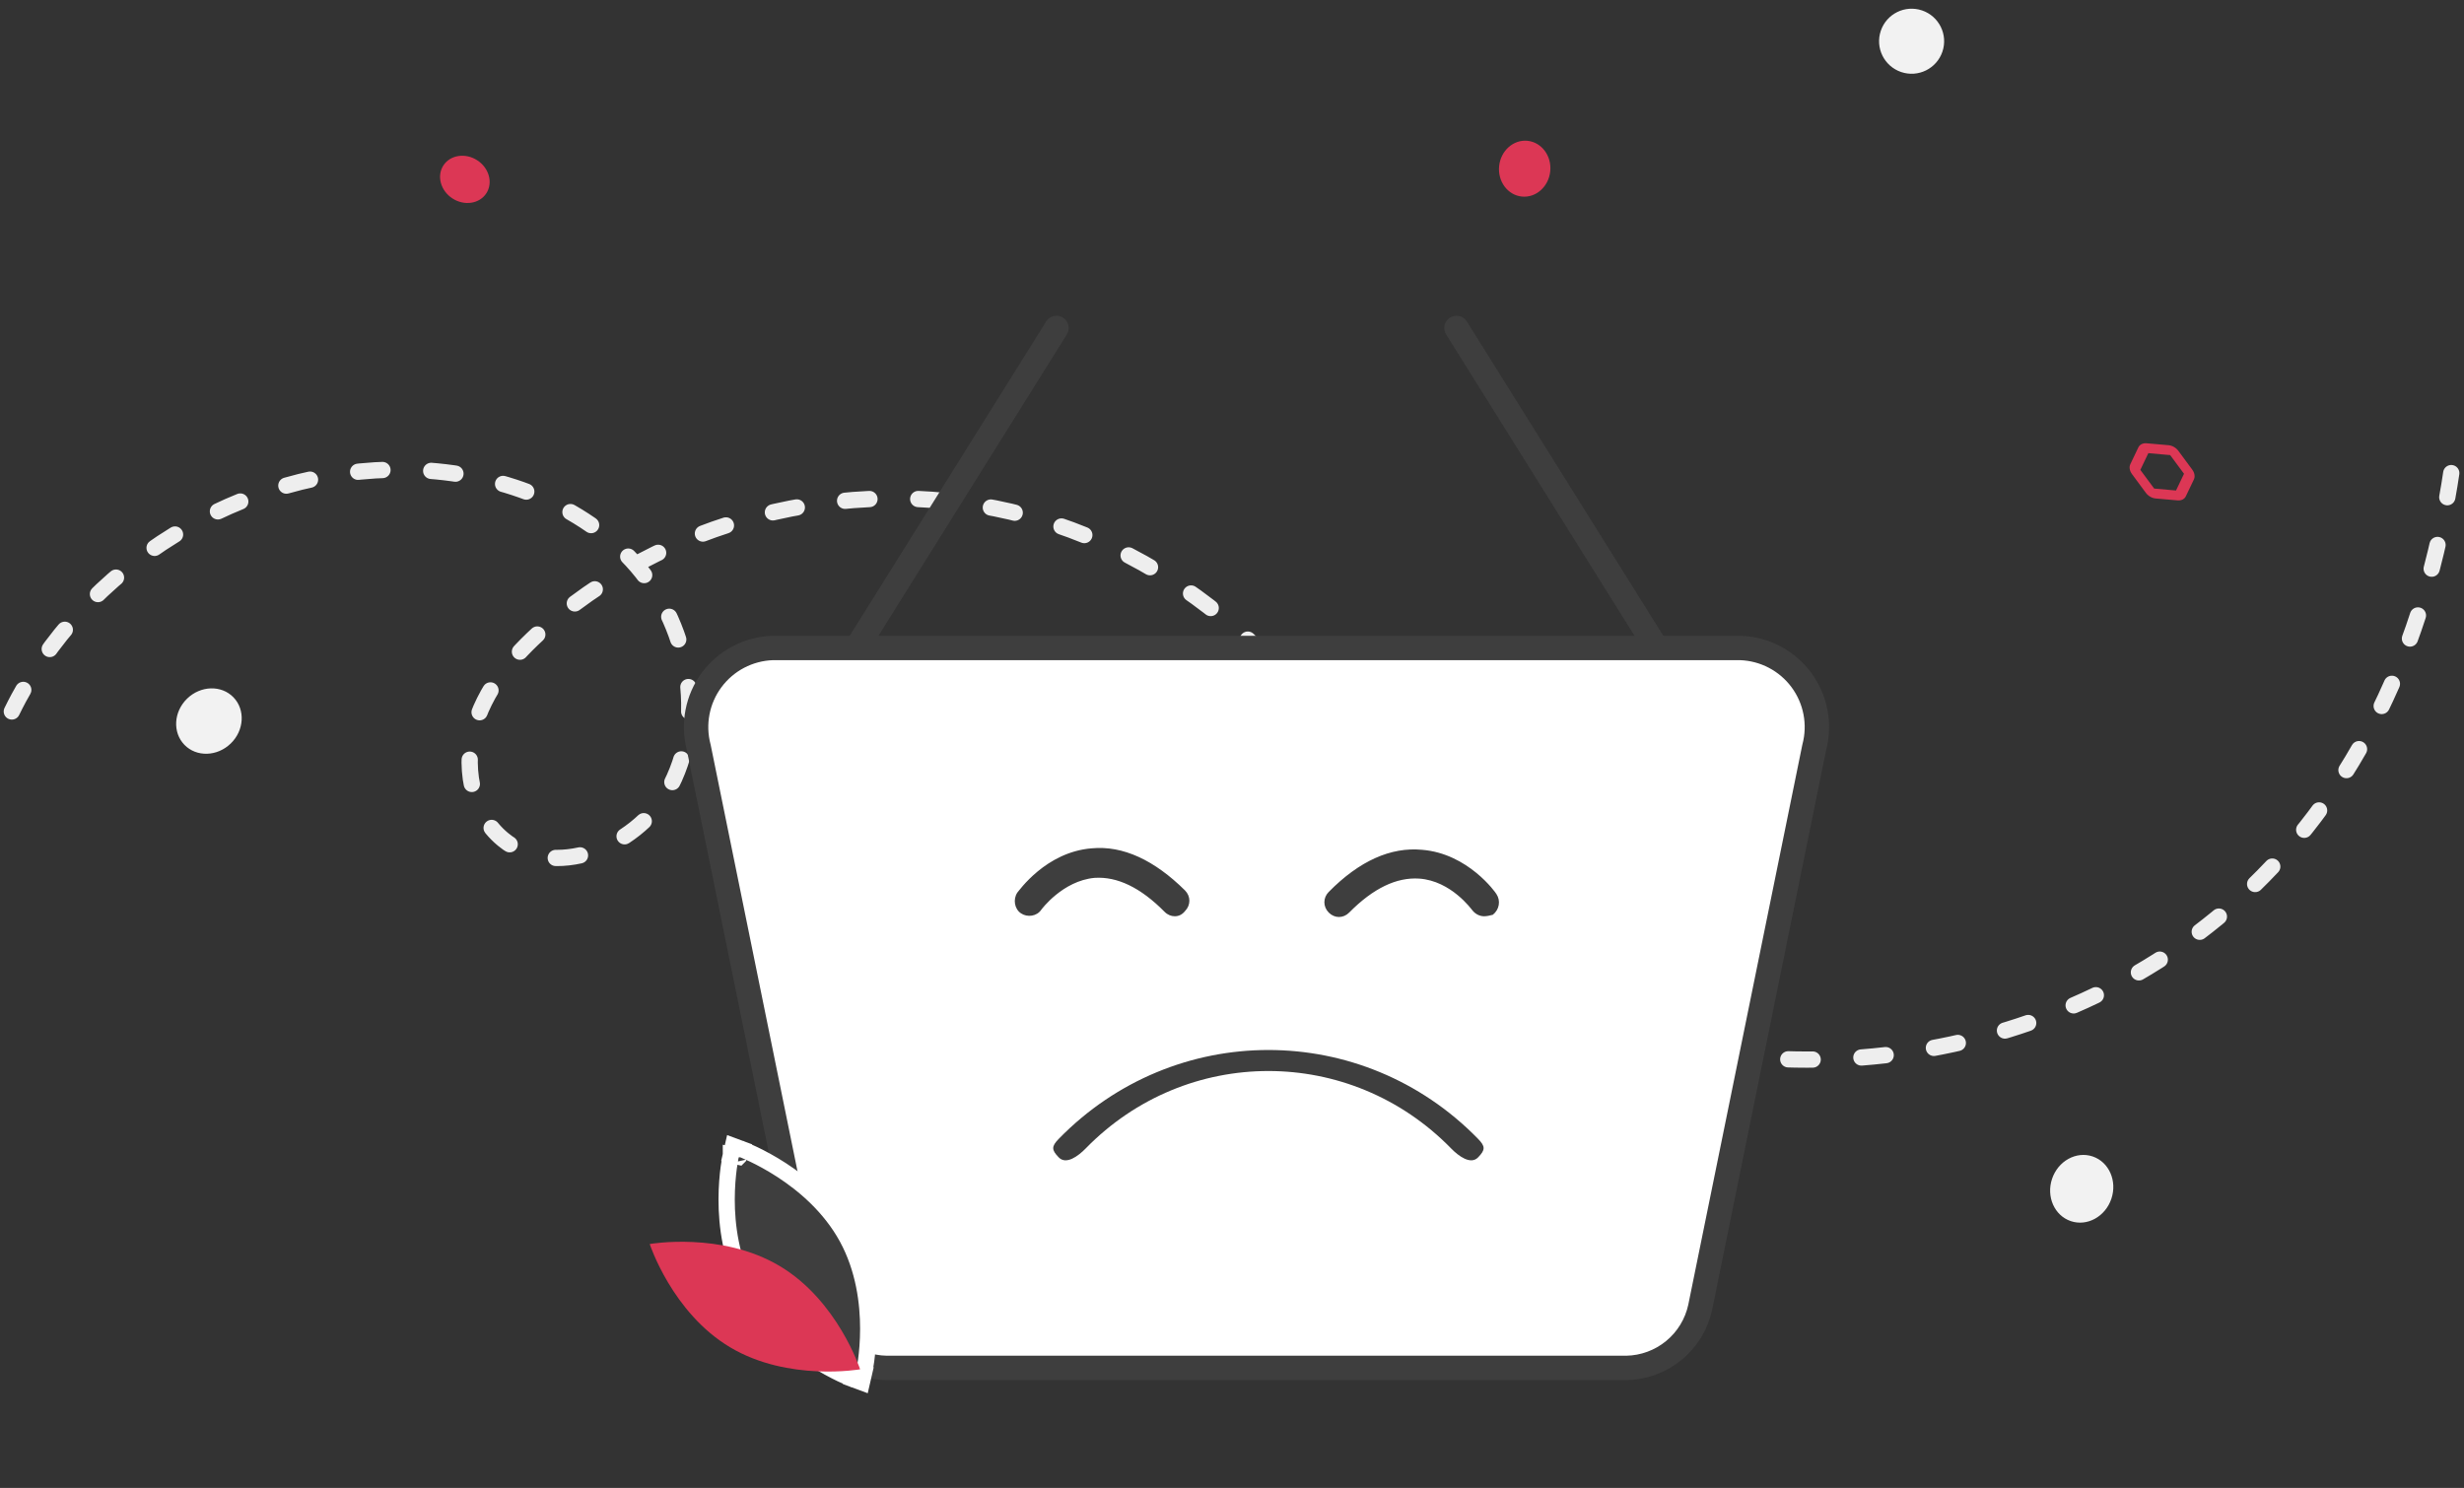 <svg xmlns="http://www.w3.org/2000/svg" width="303" height="183" fill="none">
  <rect width="100%" height="100%" fill="#333333" stroke="none"/>
  <path stroke="#EEEEEE" stroke-dasharray="3 6" stroke-linecap="round" stroke-linejoin="round" stroke-width="2" d="M1.456 87.504C10.227 69.531 29.896 57.453 49.889 57.762c10.27.159 20.843 3.625 27.812 11.163 6.969 7.538 9.462 19.552 4.354 28.461-3.971 6.911-14.044 10.935-20.2 5.848-4.003-3.302-4.954-9.325-3.381-14.268 1.573-4.944 5.22-8.957 9.17-12.322 15.831-13.486 38.418-18.605 58.511-13.242 20.094 5.364 37.148 21.035 44.159 40.613 13.372 37.339 117.77 45.356 131.214-46.438"/>
  <path stroke="#3E3E3E" stroke-linecap="round" stroke-linejoin="round" stroke-width="3" d="M105.319 79.695l24.597-39.354M203.705 79.695l-24.596-39.354"/>
  <path fill="white" stroke="#3E3E3E" stroke-linecap="round" stroke-linejoin="round" stroke-width="3" d="M200.005 168.242h-90.987c-2.13-.039-4.185-.795-5.831-2.148-1.647-1.352-2.788-3.221-3.24-5.303L85.924 91.921c-.375-1.414-.427-2.894-.152-4.331.275-1.437.871-2.793 1.743-3.967.872-1.175 1.997-2.138 3.292-2.818 1.295-.68 2.727-1.059 4.189-1.11H214.028c1.462.051 2.894.43 4.189 1.11 1.295.68 2.42 1.643 3.292 2.818.871 1.175 1.467 2.531 1.742 3.967.276 1.437.224 2.917-.152 4.331l-14.023 68.87c-.452 2.082-1.593 3.951-3.24 5.303-1.646 1.353-3.701 2.109-5.831 2.148z"/>
  <path fill="#3E3E3E" d="M133.505 141.253c12.389-12.702 32.55-12.702 44.944 0 .914.936 2.393 2.037 3.306 1.101.913-.935.913-1.353 0-2.287-7.107-7.284-16.443-10.927-25.779-10.927-9.334 0-18.672 3.643-25.777 10.927-.912.936-.912 1.352 0 2.287.914.936 2.392-.165 3.306-1.101zM144.465 112.692c-.448 0-.896-.181-1.255-.545-2.959-2.997-5.828-4.359-8.608-4.177-3.945.363-6.545 3.905-6.545 3.905-.538.817-1.704.999-2.511.454-.807-.545-.986-1.726-.448-2.543.179-.182 3.497-4.995 9.146-5.449 3.855-.363 7.711 1.453 11.477 5.177.717.726.717 1.816 0 2.543-.359.454-.807.635-1.256.635zM182.497 112.693c-.538 0-1.076-.273-1.434-.727-.09-.091-2.601-3.633-6.546-3.905-2.78-.182-5.649 1.181-8.608 4.178-.717.726-1.793.726-2.51 0-.718-.727-.718-1.817 0-2.543 3.766-3.815 7.621-5.54 11.477-5.177 5.649.454 9.056 5.267 9.145 5.449.538.817.359 1.907-.448 2.543-.359.091-.717.182-1.076.182z"/>
  <path fill="#3E3E3E" stroke="white" stroke-width="2" d="M105.266 168.69l-.348.937 1.068.396.255-1.11-.975-.223zm0 0l-.348.937h-.001l-.002-.001-.007-.003-.023-.008c-.008-.003-.018-.007-.029-.011-.014-.006-.032-.013-.052-.021-.069-.027-.168-.067-.295-.12-.252-.105-.613-.263-1.056-.474-.885-.423-2.105-1.063-3.453-1.939-2.684-1.743-5.939-4.461-8.038-8.309l.865-.472-.865.472c-2.1-3.849-2.608-8.033-2.607-11.211.001-1.596.13-2.956.259-3.92.065-.483.13-.868.179-1.134.025-.134.046-.238.061-.31.007-.037.014-.065.018-.085l.005-.023.002-.008.001-.002 0-.001c0 0 0 0 .975.223m14.412 26.42c.975.223.975.223.975.222h0l.001-.003.001-.007.006-.024c.004-.02.01-.048.017-.084.016-.072.036-.176.061-.31.05-.267.115-.652.18-1.134.129-.964.258-2.325.259-3.92.001-3.179-.508-7.362-2.608-11.211-2.099-3.849-5.354-6.566-8.039-8.31-1.348-.875-2.568-1.516-3.453-1.938-.443-.212-.804-.369-1.056-.475-.126-.052-.226-.092-.295-.12-.035-.013-.062-.024-.081-.031l-.023-.009-.007-.002-.002-.001h-.001c-0 0-.001-.001-.348.937m0 0l-.975-.223.255-1.111 1.068.396-.348.938zm.975.223s0 0 0 0h0z"/>
  <path fill="#DC3755" d="M95.872 155.706c7.143 4.255 9.895 12.707 9.895 12.707s-8.831 1.553-15.975-2.702c-7.144-4.255-9.895-12.707-9.895-12.707s8.831-1.553 15.974 2.702zM184.349 20.428c-.193 1.893 1.058 3.571 2.793 3.748 1.736.177 3.299-1.214 3.492-3.108.193-1.893-1.057-3.571-2.793-3.748-1.735-.177-3.299 1.214-3.492 3.108z"/>
  <path fill="#F2F2F2" d="M23.013 85.923c-1.664 1.614-1.813 4.159-.334 5.685 1.48 1.525 4.028 1.453 5.692-.161 1.664-1.614 1.813-4.159.334-5.685-1.48-1.525-4.028-1.453-5.692.161zM231.283 3.788c-.709 2.092.413 4.363 2.505 5.072 2.092.709 4.363-.413 5.072-2.505.709-2.092-.413-4.363-2.505-5.072-2.092-.709-4.363.413-5.072 2.505z"/>
  <path fill="#DC3755" d="M54.523 20.348c-.841 1.297-.341 3.115 1.118 4.061 1.459.946 3.323.662 4.164-.634.841-1.297.341-3.115-1.118-4.061-1.459-.946-3.323-.662-4.164.634zM267.344 54.977c.204.118.401.288.536.479l1.71 2.316c.283.39.362.844.193 1.198l-.989 2.069c-.169.354-.554.541-1.006.505l-2.705-.236c-.452-.036-.915-.303-1.212-.701l-1.711-2.316c-.283-.39-.361-.845-.192-1.198l.988-2.069c.17-.354.554-.541 1.007-.505l2.704.236c.233.022.472.103.677.222zm1.226 3.293l-1.702-2.297-2.685-.239-.984 2.058 1.702 2.297 2.686.239.983-2.058z"/>
  <path fill="#F2F2F2" d="M252.347 144.976c-.744 2.195.284 4.528 2.297 5.21 2.013.682 4.248-.545 4.991-2.741.744-2.196-.284-4.529-2.297-5.21-2.013-.682-4.248.545-4.991 2.741z"/>
</svg>
